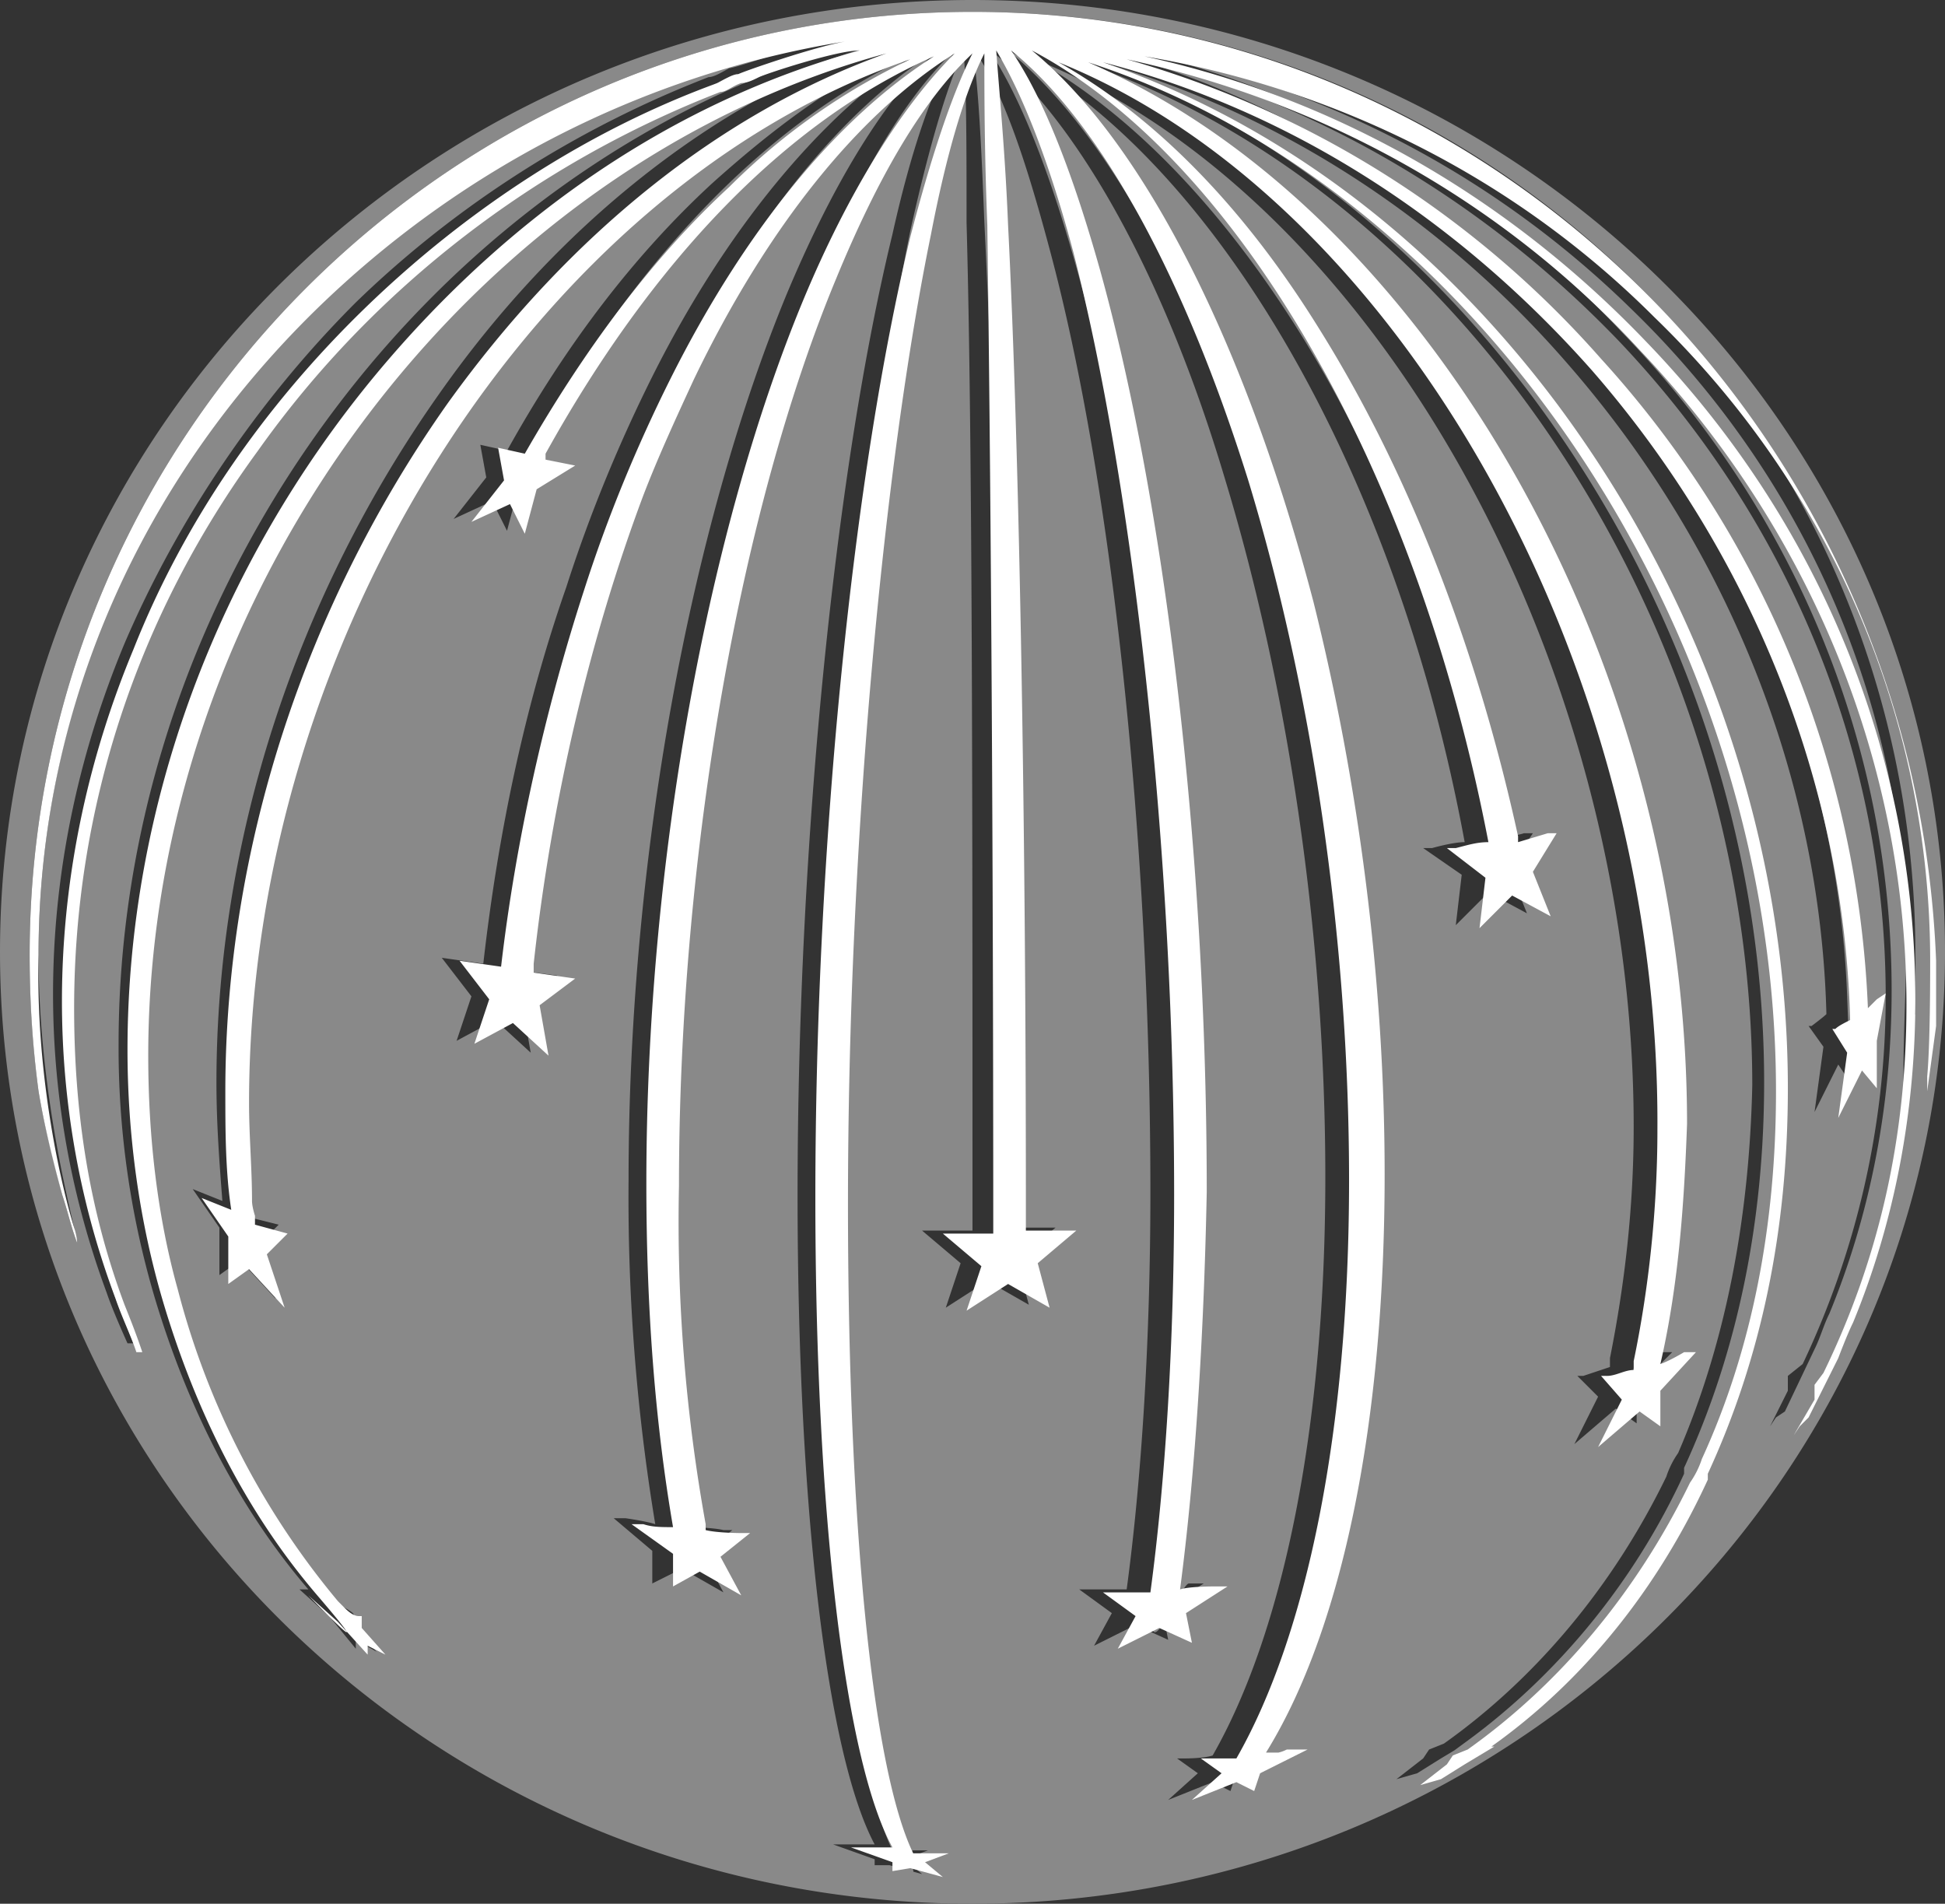 <?xml version="1.0" encoding="UTF-8"?>
<svg data-bbox="0 0 6.56 6.42" viewBox="0 0 6.56 6.42" xmlns="http://www.w3.org/2000/svg" data-type="color">
    <rect x="0" y="0" width="6.56" height="6.42" fill="#333333" stroke="none"/>
    <g>
        <path d="M3.28 0C1.47 0 0 1.44 0 3.21s1.47 3.21 3.28 3.21 3.28-1.44 3.28-3.21S5.09 0 3.28 0Zm3.17 3.43c0 .07-.01.14-.03.22V3.6c0-.11.01-.33.01-.39 0-.81-.33-1.59-.93-2.17C5.03.58 4.43.27 3.78.16c.64.14 1.23.47 1.69.96.59.61.91 1.4.91 2.22 0 .38-.07.75-.21 1.09-.02.04-.03.08-.05.12l-.1.21-.03.02-.02.03.06-.12v-.05l.05-.04c.18-.38.28-.8.28-1.24 0-.81-.32-1.6-.9-2.21C4.98.65 4.38.31 3.73.17c.6.16 1.16.51 1.6 1.01.55.61.87 1.39.9 2.18s.02 0 .03-.01l.03-.02-.05.16v.16l-.04-.06-.08.16.03-.22-.05-.07h.01s.04-.03.05-.04c-.02-.79-.33-1.57-.87-2.19C4.84.71 4.26.35 3.64.19c.58.19 1.11.59 1.53 1.15.5.67.78 1.49.78 2.31 0 .47-.09.91-.27 1.3v.02c-.17.37-.43.68-.73.9s.01 0 .01 0l-.1.06-.08.05-.07.02.09-.07.02-.03.05-.02c.31-.22.57-.53.75-.9a.3.3 0 0 1 .04-.08c.16-.37.24-.79.25-1.24C5.91 2.09 4.9.6 3.59.19c.51.22.98.65 1.35 1.24.43.69.67 1.53.67 2.34 0 .28-.03.55-.09.8s.05 0 .08-.01h.04l-.12.12v.12l-.07-.05-.14.12.08-.16-.07-.07h.02l.09-.03v-.03c.05-.25.08-.51.08-.78 0-1.59-.89-3.15-2.02-3.6.32.18.62.49.88.9.31.49.53 1.08.66 1.71v.02s.08-.01.11-.02h.03l-.08.12.06.15-.13-.07-.11.11.02-.17-.13-.09h.03s.07-.02.11-.02C4.71 1.59 4.1.54 3.4.17c.39.32.73 1.02.95 1.86.15.6.24 1.27.24 1.93 0 .83-.14 1.52-.4 1.95h.14l-.16.07-.02.06-.06-.03-.15.06.1-.09-.07-.05H4s.06 0 .09-.01c.24-.42.38-1.11.38-1.95 0-.83-.13-1.67-.34-2.36-.2-.67-.49-1.2-.8-1.45.11.16.21.42.3.74.22.79.36 1.97.36 3.11 0 .5-.03.96-.09 1.33s.08 0 .11 0h.05l-.14.09.02.1-.11-.05-.14.07.06-.11-.11-.08h.16c.05-.37.08-.84.08-1.34 0-1.18-.13-2.4-.34-3.18-.08-.3-.16-.54-.26-.68.02.13.03.33.04.59.04.79.07 2.06.07 3.3v.09h.17l-.13.11.04.15-.14-.08-.14.09.05-.15-.13-.11h.17c0-1.46 0-2.67-.02-3.4 0-.25 0-.45-.01-.58-.06.13-.12.34-.18.61-.16.78-.27 2.05-.28 3.27 0 1.07.08 1.9.22 2.19s.04 0 .07 0h.05l-.08.03.06.05L3 6.29h-.05v-.02l-.14-.05h.14c-.16-.3-.26-1.13-.26-2.19 0-1.21.13-2.46.32-3.24.06-.27.13-.48.21-.62-.17.16-.32.42-.46.76-.31.77-.53 1.93-.53 3.06 0 .42.03.8.08 1.14v.02s.09 0 .13.01h.03l-.1.08.07.13-.14-.08-.1.05v-.11l-.13-.11h.04s.07.01.1.02a6.75 6.75 0 0 1-.09-1.16c0-1.09.21-2.2.53-2.98.15-.36.32-.65.51-.83-.32.2-.63.58-.88 1.1-.06.12-.12.25-.17.39a6.19 6.19 0 0 0-.38 1.58v.03l.15.02-.12.09.03.17-.12-.11-.13.07.05-.15-.1-.13.14.02c.05-.44.14-.87.28-1.27.08-.25.18-.49.29-.71.25-.5.57-.88.89-1.09-.49.22-.95.69-1.3 1.34v.02l.09.02-.13.08-.04.15-.05-.1-.13.06.11-.14-.02-.11.09.02c.2-.36.43-.66.69-.9.2-.18.4-.33.61-.43C1.79.6.82 2.12.81 3.69c0 .11 0 .22.01.33v.08l.12.03-.07.07.06.18-.12-.13-.07.05v-.16l-.09-.13.1.04c-.01-.13-.02-.26-.02-.4 0-.82.27-1.64.75-2.32.4-.57.92-.98 1.48-1.18C1.57.54.48 1.99.48 3.55c0 .27.03.54.1.79.1.4.29.75.54 1.05l.02.02s.04.02.05.03 0 .04 0 .04l.08.09-.07-.04v.03l-.09-.11-.1-.09h.03C.8 5.08.63 4.74.52 4.37a2.96 2.96 0 0 1-.12-.85c0-.82.3-1.63.84-2.28C1.69.7 2.26.33 2.87.15c-.07 0-.34.09-.34.09s-.04.01-.06.02c-.02 0-.05.02-.07.03C1.79.52 1.23.95.84 1.5c-.4.56-.62 1.21-.62 1.88a3 3 0 0 0 .17 1l.06.15H.43s-.05-.11-.07-.17C.1 3.66.12 2.89.42 2.17c.18-.42.45-.82.78-1.15.34-.33.75-.59 1.19-.76.02 0 .05-.02.07-.03.02 0 .25-.08.36-.11-.67.11-1.3.42-1.79.91-.57.61-.9 1.38-.9 2.19 0 .42.09.79.12.92 0 .03.01.05.01.05-.02-.05-.03-.1-.05-.16-.03-.12-.06-.23-.08-.35C.11 3.53.1 3.37.1 3.22.1 1.47 1.52.04 3.28.04S6.45 1.45 6.46 3.2v.22Z" fill="#898989" data-color="1"/>
        <path d="M3.28.04C1.52.04.1 1.47.1 3.22c0 .16.01.31.03.46.02.12.05.24.08.35.02.06.03.11.05.16 0 0 0-.02-.01-.05-.04-.13-.13-.5-.12-.92 0-.81.33-1.58.93-2.17.49-.48 1.11-.8 1.79-.91-.11.02-.34.1-.36.11-.02 0-.05.02-.07.03-.44.16-.85.43-1.19.76-.34.33-.61.72-.78 1.15-.3.72-.32 1.5-.06 2.19.02.06.05.12.07.18h.02C.46 4.5.44 4.45.42 4.4c-.12-.32-.17-.65-.17-1 0-.67.21-1.32.62-1.88.39-.55.94-.97 1.56-1.21.02 0 .04-.02.07-.03.02 0 .04-.01.06-.02s.26-.09.34-.09c-.62.17-1.18.55-1.63 1.09-.54.65-.84 1.46-.84 2.28 0 .29.04.58.12.85.11.37.28.71.52.99s-.03 0-.03 0l.1.09.1.11v-.03l.06.03-.08-.09v-.04h-.01c-.02 0-.04-.02-.05-.03l-.02-.02A2.69 2.69 0 0 1 .6 4.35C.53 4.1.5 3.83.5 3.56.5 2 1.59.56 2.99.18c-.56.2-1.07.61-1.48 1.18-.48.68-.75 1.5-.75 2.32 0 .13 0 .27.02.4l-.1-.04.09.13v.16l.07-.05.12.13-.06-.18.07-.07-.11-.03V4.1s-.01-.03-.01-.05c0-.11-.01-.22-.01-.33C.84 2.15 1.82.63 3.07.2c-.21.1-.42.24-.61.43-.26.24-.49.55-.69.9l-.09-.02.02.11-.11.14.13-.06.05.1.04-.15.13-.08-.1-.02v-.02C2.2.88 2.65.41 3.15.19c-.33.21-.64.59-.89 1.09-.11.22-.21.46-.29.71-.13.4-.23.84-.28 1.27l-.14-.02.1.13-.05.15.13-.07.12.11-.03-.17.12-.09-.14-.02v-.03c.06-.55.19-1.1.37-1.58.05-.13.11-.26.17-.39.25-.52.56-.9.88-1.1-.18.18-.36.47-.51.83-.32.77-.53 1.89-.53 2.98 0 .43.03.81.09 1.16-.04 0-.07 0-.1-.01h-.04l.14.1v.11l.09-.05.14.08-.07-.13.1-.08H2.5s-.08 0-.12-.01v-.02A5.73 5.73 0 0 1 2.29 4c0-1.13.21-2.29.53-3.06.14-.34.29-.6.46-.76-.07.14-.14.35-.21.62-.19.79-.32 2.03-.32 3.24 0 1.06.1 1.9.26 2.19h-.14l.14.05v.03l.06-.01.11.03-.06-.05.08-.03h-.12c-.14-.29-.22-1.13-.22-2.19 0-1.22.12-2.49.28-3.27.05-.26.11-.47.18-.61 0 .13 0 .33.01.58.01.73.02 1.93.02 3.4h-.17l.13.11-.05.15.14-.09.14.08-.04-.15.13-.11h-.17v-.09c0-1.23-.02-2.51-.06-3.3-.01-.25-.03-.45-.04-.59.09.15.18.38.26.68.2.78.34 2 .34 3.18 0 .5-.03.97-.08 1.34h-.16l.11.08-.06.11.14-.07.11.05-.02-.1.14-.09h-.05s-.08 0-.11.01c.05-.38.08-.84.09-1.34 0-1.15-.14-2.32-.36-3.11-.09-.32-.19-.58-.3-.74.31.25.59.78.8 1.45.21.69.34 1.53.34 2.36 0 .84-.14 1.53-.38 1.95h-.12l.07.05-.1.09.15-.06.06.03.02-.06.16-.08h-.07s-.02.01-.03.01h-.04c.26-.42.4-1.12.4-1.95 0-.66-.09-1.33-.24-1.93-.22-.84-.56-1.54-.95-1.86.7.37 1.3 1.42 1.54 2.67-.04 0-.07.01-.11.02h-.03l.13.1-.02.17.11-.11.13.07-.06-.15.08-.13h-.03l-.1.03v-.02c-.14-.64-.37-1.23-.67-1.71-.26-.42-.56-.72-.88-.9 1.14.46 2.03 2.02 2.02 3.6 0 .27-.03.54-.08.78v.03c-.03 0-.06.02-.09.02H5.4l.07.08-.08.16.14-.12.07.05v-.12l.12-.13h-.04s-.05.03-.08.04c.06-.26.08-.53.09-.81 0-.82-.24-1.65-.67-2.34C4.65.86 4.18.43 3.67.21c1.3.42 2.32 1.91 2.32 3.47 0 .45-.08.87-.25 1.24A.3.3 0 0 1 5.7 5c-.18.37-.44.68-.75.9l-.05.02-.02.03-.09.07.07-.02.08-.05.1-.06h-.01c.31-.22.56-.53.73-.9v-.02c.18-.39.27-.82.27-1.3 0-.82-.28-1.64-.78-2.31C4.83.8 4.3.41 3.72.21c.62.16 1.19.52 1.65 1.04.54.62.85 1.4.87 2.19-.02.01-.04.02-.05.03h-.01l.05.08-.03.22.08-.16.05.06v-.16l.03-.16-.03.02-.03.03a3.46 3.46 0 0 0-.9-2.19C4.96.71 4.4.37 3.8.2c.65.14 1.26.47 1.73.98.58.61.9 1.4.9 2.21 0 .44-.09.85-.28 1.24l-.03.04v.05l-.07.12.02-.03.03-.03.1-.2s.03-.08.05-.12c.14-.34.21-.71.21-1.09 0-.82-.32-1.61-.91-2.22C5.08.66 4.5.33 3.86.19c.65.11 1.25.41 1.72.88.6.58.93 1.36.93 2.17 0 .06 0 .28-.01.39v.05l.03-.22v-.22C6.46 1.46 5.03.04 3.28.04Z" fill="#ffffff" data-color="2"/>
    </g>
</svg>
